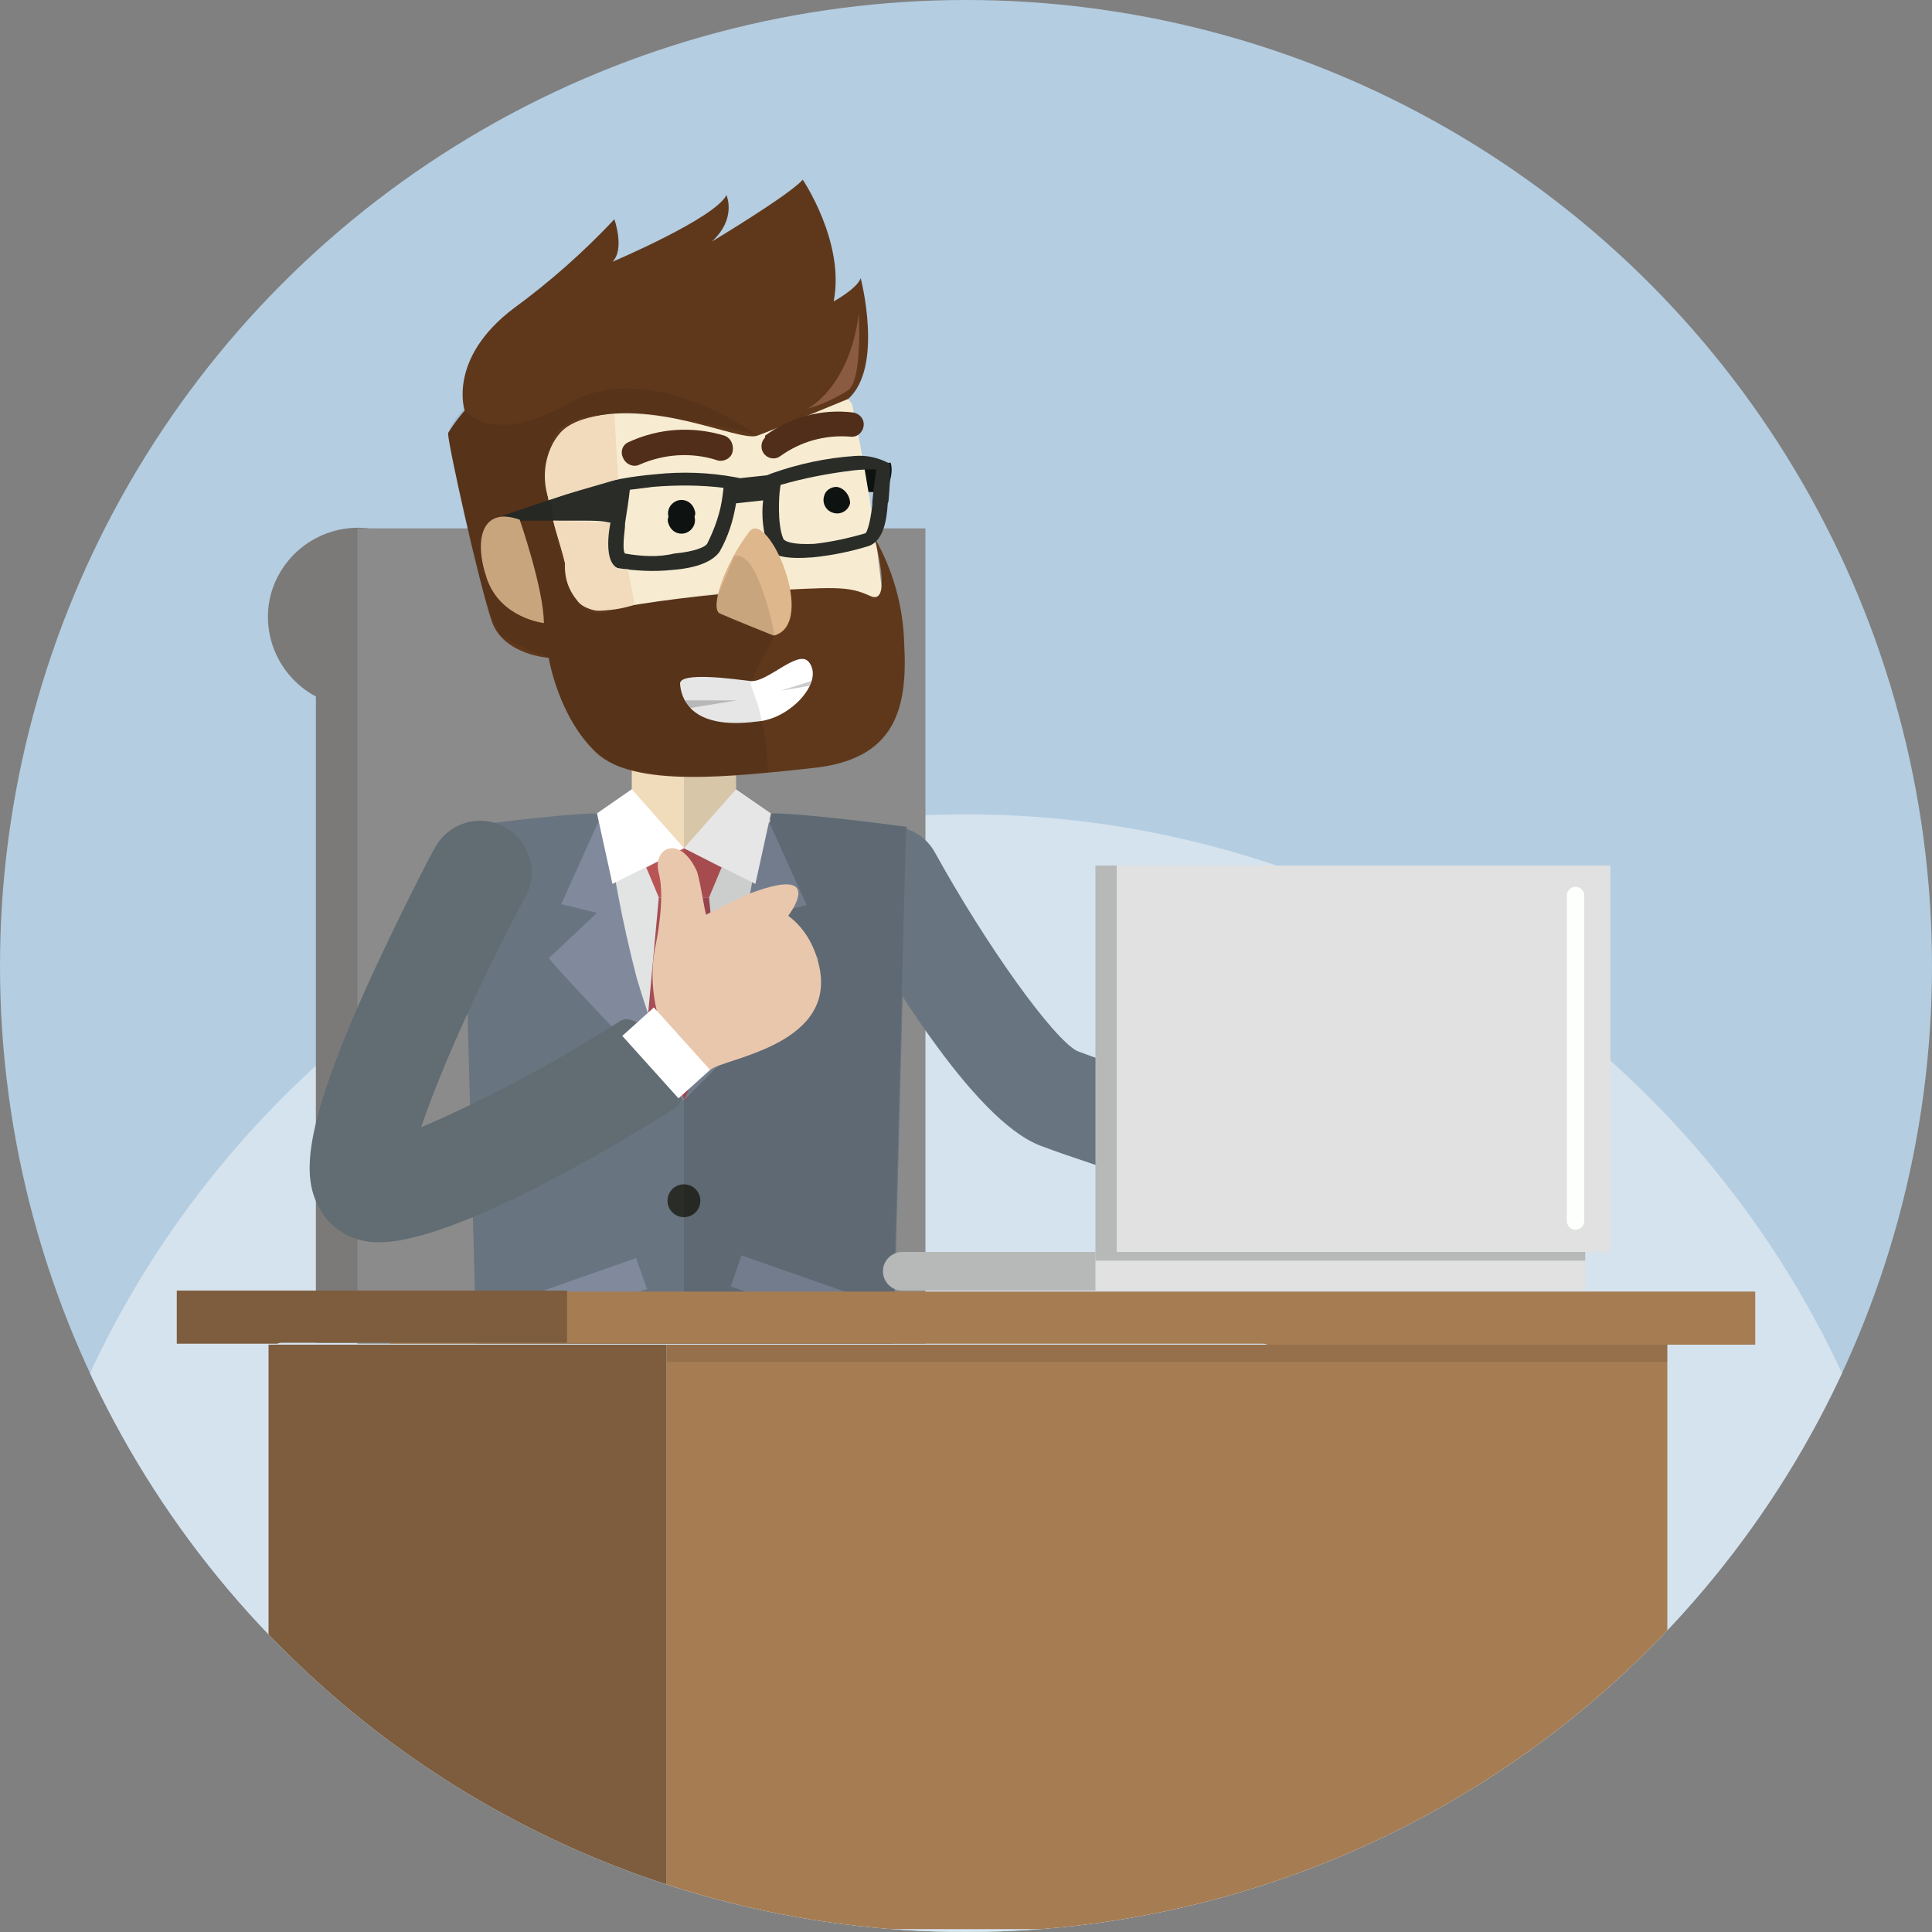 <?xml version="1.0" encoding="utf-8"?>
<!-- Generator: Adobe Illustrator 22.0.0, SVG Export Plug-In . SVG Version: 6.00 Build 0)  -->
<svg version="1.1" id="Capa_1" xmlns="http://www.w3.org/2000/svg" xmlns:xlink="http://www.w3.org/1999/xlink" x="0px" y="0px"
	 viewBox="0 0 200 200" style="enable-background:new 0 0 200 200;" xml:space="preserve">
<rect x="0" y="0" width="200" height="200" fill="#808080" stroke="none"/>
<style type="text/css">
	.st0{fill:#B4CDE1;}
	.st1{clip-path:url(#SVGID_2_);}
	.st2{fill:#D5E3EE;}
	.st3{fill:#7B7A79;}
	.st4{fill:#8A8B8A;}
	.st5{fill:#687480;}
	.st6{fill:#808A9C;}
	.st7{fill:#E2E3E3;}
	.st8{fill:#A64D55;}
	.st9{fill:#F0DBBB;}
	.st10{fill:#B95456;}
	.st11{fill:#FFFFFF;}
	.st12{fill:#2A2C28;}
	.st13{opacity:0.1;enable-background:new    ;}
	.st14{fill:#0E1210;}
	.st15{fill:#F7ECD2;}
	.st16{fill:#5F381C;}
	.st17{fill:#512E19;}
	.st18{fill:#DFB78C;}
	.st19{opacity:0.2;enable-background:new    ;}
	.st20{fill:#F1DBBC;}
	.st21{fill:#8A5B40;}
	.st22{fill:#E9C7AD;}
	.st23{fill:#616C73;}
	.st24{fill:#E1E1E1;}
	.st25{fill:#B7B8B8;}
	.st26{fill:#FDFFFD;}
	.st27{fill:#A67C52;}
	.st28{fill:#7D5D3E;}
</style>
<title>comp-btnMesa de trabajo 143</title>
<g id="Capa_2_1_">
	<circle class="st0" cx="100" cy="100" r="100"/>
	<g>
		<defs>
			<circle id="SVGID_1_" cx="100" cy="100" r="100"/>
		</defs>
		<clipPath id="SVGID_2_">
			<use xlink:href="#SVGID_1_"  style="overflow:visible;"/>
		</clipPath>
		<g class="st1">
			<circle class="st2" cx="100" cy="184.3" r="100"/>
			<path class="st3" d="M45.2,68.2c2.4-4.5,0.6-10.1-3.9-12.5c-4.5-2.4-10.1-0.6-12.5,3.9s-0.6,10.1,3.9,12.5v66.9h6.8V72.9
				C42,72.2,44.1,70.5,45.2,68.2z"/>
			<rect x="37" y="54.7" class="st4" width="58.8" height="84.4"/>
			<path class="st5" d="M127,124.9c-0.5-0.2-13.2-4-19.3-6.3c-7.1-2.7-16.5-18.7-20.2-25.4c-1.3-2.5-0.4-5.5,2-6.9
				c2.5-1.5,5.7-0.7,7.2,1.8c5.4,9.8,12.3,19.4,14.8,20.7c5.8,2.2,18.4,6,18.5,6c2.2,0.7,3.7,2.7,3.7,5c0,2.9-2.4,5.3-5.3,5.3
				C128,125.1,127.5,125,127,124.9z"/>
			
				<rect x="52.8" y="132.1" transform="matrix(0.944 -0.331 0.331 0.944 -40.985 27.209)" class="st6" width="13" height="3.4"/>
			<polygon class="st7" points="86.2,84.9 86.2,116 70.8,116.7 70.8,116.7 70.8,116.7 55.4,116 55.4,84.9 68.9,84.8 68.9,84.8 
				69.9,84.8 70.8,84.8 70.8,84.8 			"/>
			<polygon class="st8" points="70.8,119.1 70.8,119.1 70.8,119.1 66.4,112.5 68.2,92.9 70.8,92.9 70.8,92.9 70.8,92.9 73.4,92.9 
				75.3,112.5 			"/>
			<polygon class="st9" points="76.2,78.7 76.2,87.8 70.8,87.8 70.8,87.8 70.8,87.8 65.4,87.8 65.4,78.7 70.8,78.6 70.8,78.6 
				70.8,78.6 			"/>
			<polygon class="st10" points="74.7,89.8 73.4,92.9 70.8,92.9 70.8,92.9 70.8,92.9 68.2,92.9 66.9,89.8 70.8,87.8 70.8,87.8 
				70.8,87.8 			"/>
			<path class="st5" d="M92.5,139.1l1.4-53.5c0,0-10.3-1.4-14-1.4l-1.6,7.3c0,0-2.2,14.3-7.4,22.5l0,0c-5.2-8.1-7.4-22.5-7.4-22.5
				l-1.6-7.3c-3.7,0-14,1.4-14,1.4l1.4,53.5H92.5z"/>
			<path class="st6" d="M65.9,101.2c1.3,4.4,2.9,8.7,5,12.8c-9.8-9.8-14.1-14.8-14.1-14.8l5-4.7l-3.7-0.9l4.5-10
				C63.3,89.6,64.4,95.4,65.9,101.2z"/>
			<path class="st6" d="M84.8,99.2c0,0-4.3,5-14.1,14.8c2.1-4.1,3.7-8.4,5-12.8c1.5-5.8,2.6-11.6,3.3-17.5l4.5,10l-3.7,0.9
				L84.8,99.2z"/>
			<polygon class="st11" points="65.4,81.7 70.8,87.8 63.4,91.5 61.8,84.2 			"/>
			<polygon class="st11" points="79.8,84.2 78.2,91.5 70.8,87.8 76.2,81.7 			"/>
			
				<rect x="80.6" y="127.3" transform="matrix(0.331 -0.944 0.944 0.331 -71.212 167.117)" class="st6" width="3.4" height="13"/>
			
				<rect x="53.8" y="132.2" transform="matrix(0.944 -0.331 0.331 0.944 -40.964 27.551)" class="st6" width="13" height="3.4"/>
			<circle class="st12" cx="70.8" cy="124.3" r="1.7"/>
			<path class="st13" d="M92.4,139.1l1.4-53.5c0,0-10.3-1.4-14-1.4L79,83.6l-2.8-2v-3l-5.4-0.1v60.5H92.4z"/>
			<path class="st14" d="M91.7,51l-5.2-0.2l-1.7-2.5l7.4-0.4C92.6,49.1,91.7,51,91.7,51z"/>
			<path class="st15" d="M55.6,46.2c-1.2,2.5,1.6,25.5,6.7,30.1s22.5,1.4,27.5-1.2s-1.6-33.3-1.6-33.3
				C83.3,34.9,56.8,43.6,55.6,46.2z"/>
			<path class="st16" d="M86.3,31.2c1.2-6.1-3.2-12.6-3.2-12.6c-1.4,1.6-9.4,6.4-9.4,6.4c2.6-2.4,1.5-4.8,1.5-4.8
				c-1.2,2.4-11.8,6.9-11.8,6.9c1.3-1.3,0.2-4.4,0.2-4.4c-3.2,3.4-6.7,6.5-10.4,9.2c-6.9,5.2-5.1,10.6-5.1,10.6
				c-0.6,0.7-1.2,1.5-1.7,2.3c-0.2,0.5,3.3,16,4.5,19.5s5.9,3.8,5.9,3.8s1,6.1,4.9,9.8s14.1,2.5,22.5,1.6s9.8-6,9.4-12.9
				c-0.1-3.9-1.2-7.7-3.1-11c0,0,2,7.2-0.4,6.1s-3.6-0.9-11.9-0.5c-5.3,0.4-10.6,1-15.8,2c-2.6,0.3-3.9-2.8-3.9-4.7
				S53.1,46,60.2,43.5s16.3,2.3,18.2,1.6s9.4-3.8,9.4-3.8c3.7-3.3,1.3-12.5,1.3-12.5C88.7,29.9,86.3,31.2,86.3,31.2z"/>
			<path class="st17" d="M75,45.1c-3.3-1-6.8-0.8-10,0.7c-0.6,0.3-0.8,1-0.5,1.6c0.3,0.7,1.1,1,1.7,0.7c2.5-1.1,5.3-1.3,7.9-0.5l0,0
				l0,0c0.7,0.3,1.5-0.1,1.7-0.7S75.8,45.4,75,45.1L75,45.1z"/>
			<path class="st17" d="M79.2,45.1c2.6-1.9,5.8-2.8,9.1-2.4c0.7,0.1,1.2,0.7,1.1,1.4c-0.1,0.7-0.7,1.2-1.4,1.1
				c-2.6-0.2-5.1,0.5-7.2,2l0,0c-0.5,0.4-1.2,0.3-1.6-0.1c-0.5-0.5-0.5-1.3,0-1.8L79.2,45.1z"/>
			<path class="st12" d="M60.5,53.9c0.9,0,1.8,0,2.6,0.2c0,0.1-0.1,0.3-0.1,0.5c-0.2,1.6-0.5,3.8,0.9,4.2c1.9,0.3,3.8,0.4,5.7,0.2
				c2.6-0.2,4.2-0.9,4.9-1.9c0.9-1.6,1.4-3.2,1.7-5l2.8-0.3c-0.2,1.6,0,3.3,0.5,4.8c0.4,1,1.9,1.3,4.6,1.1c2-0.2,4-0.6,5.9-1.2
				c1.5-0.6,1.8-2.8,1.9-4.4c0.1-0.2,0.1-0.4,0.1-0.5c0.1-1.2,0.2-2.4,0.1-3.6c-1.1-0.6-2.3-0.9-3.6-0.8c-2.9,0.2-5.8,0.8-8.6,1.8
				l-0.5,0.2l0,0l-2.8,0.3l0,0l-0.5-0.1c-2.7-0.5-5.5-0.6-8.3-0.3c-2.3,0.2-4.7,0.6-6.9,1.3l-8.9,3l1.8,0.5L60.5,53.9z M81.1,55.8
				c-0.7-1.6-0.4-4.8-0.4-4.8l0.1-0.8c2.4-0.7,5-1.2,7.5-1.5c0.8-0.1,1.6-0.1,2.4-0.1c-0.1,0.8-0.3,2.2-0.4,3.4c0,0.1,0,0.2,0,0.3
				c-0.2,1.7-0.5,2.7-0.7,2.9c-1.7,0.5-3.5,0.9-5.3,1.1C82.2,56.4,81.3,56.1,81.1,55.8L81.1,55.8z M64.7,57.3
				c-0.2-0.2-0.2-1.1,0-2.8v-0.3c0.2-1.2,0.4-2.6,0.5-3.5c0.8-0.1,1.6-0.2,2.4-0.3c2.4-0.2,4.9-0.2,7.3,0.1l-0.1,0.8
				c-0.2,1.7-0.8,3.4-1.6,5c-0.2,0.3-1.2,0.8-3.4,1C68.2,57.7,66.4,57.6,64.7,57.3L64.7,57.3z"/>
			<path class="st18" d="M74.5,63.5c1.1,0.5,5.6,2.3,5.6,2.3c4.6-1.2-0.6-13.1-2.5-10.8C74.9,58.5,73.5,63,74.5,63.5z"/>
			<path class="st18" d="M50.4,59.9c1.4,4.1,5.9,4.6,5.9,4.6c0-3.5-2.5-10.7-2.5-10.7C49.9,52.4,49,55.8,50.4,59.9z"/>
			<path class="st11" d="M70.4,70.8c-0.1-1.3,5.6-0.5,7.3-0.3s4.9-3.3,6-2s0,3.3-1.6,4.6c-1.1,0.9-2.4,1.5-3.8,1.6
				C71.3,75.6,70.5,72.1,70.4,70.8z"/>
			<path class="st19" d="M70.9,72.5h5.4l-4.9,0.8C71.2,73.1,71,72.8,70.9,72.5z"/>
			<path class="st13" d="M56.8,47.1c-0.4,1.1,0.5,8.8,2.1,13.4s4.7,2.5,4.7,2.5c4.3-0.8,10.8-1.6,10.8-1.6c0.4-0.9,1.6-3.8,1.6-3.8
				c2.5-0.9,4.2,8.2,4.2,8.2L78.5,69l-0.8,1.8l0.8,2.3c0.6,2.2,0.9,4.5,1,6.8c-11.3,1.2-15.5-0.6-15.5-0.6c-6-2.9-7.2-11.3-7.2-11.3
				c-1.7-0.5-3.3-1.2-4.8-2.1c-1.9-1.3-5.4-19.5-5.6-20.6s1.6-2.9,1.6-2.9s2.7,4,11-0.7s19.3,3.3,19.3,3.3
				C55.8,39.5,57.2,46,56.8,47.1z"/>
			<path class="st20" d="M56.8,51.7c-0.8-2.4-0.4-5,1.2-6.9c1.7-1.9,5.6-1.9,5.6-1.9l0.4,6.7L56.8,51.7z"/>
			<path class="st20" d="M63.2,54.1l-5.9-0.2l1.2,4.4c-0.1,1.4,0.3,2.7,1.2,3.8c1.4,2.1,6,0.5,6,0.5L65,58.9
				C62,59.5,63.2,54.1,63.2,54.1z"/>
			<path class="st21" d="M83.6,42.3c1.5-0.4,2.9-1.1,4.2-1.9c1.5-1.1,1.1-7.9,1.1-7.9C87.9,40.2,83.6,42.3,83.6,42.3z"/>
			<polygon class="st19" points="83.8,71 80.8,71.5 84,70.5 			"/>
			<path class="st22" d="M84.7,99.6c2.3,8.5-9.5,9.9-11.1,11.1c-2.2,1.5-5.3-4.9-5.3-4.9c-0.8-2.6-1-5.4-0.4-8.1c0,0,1-4.7,0.3-7.3
				s2.1-4.1,3.9-0.3c0.3,0.6,0.8,4,1,4.6c0.1-0.1,3.8-1.9,4-2c8.8-3.5,4.5,2.1,4.5,2.1C83.2,96,84.2,97.7,84.7,99.6z"/>
			<path class="st23" d="M69.9,114.7c2.5-1.6-3.2-10.6-5.7-9c-6.6,4.2-13.4,7.9-20.6,11c1.9-5.8,6.4-15.7,10.8-23.9
				c1.4-2.6,0.4-5.8-2.2-7.2s-5.8-0.4-7.2,2.2c-0.2,0.3-3.8,7.2-7.2,14.7c-6.5,14.6-6.6,19.5-4.6,22.8c1.2,2.1,3.5,3.3,5.9,3.3
				C47.1,128.7,64.7,118,69.9,114.7z"/>
			
				<rect x="66.8" y="104.6" transform="matrix(0.743 -0.669 0.669 0.743 -55.192 74.207)" class="st11" width="4.4" height="8.7"/>
			<path class="st14" d="M71.9,52.8c-0.2-0.7-0.9-1.2-1.7-1c-0.7,0.2-1.2,0.9-1,1.7c-0.1,0.2-0.1,0.5,0,0.7c0.2,0.7,0.9,1.2,1.7,1
				c0.7-0.2,1.2-0.9,1-1.7C72,53.2,72,53,71.9,52.8z"/>
			<path class="st14" d="M86.6,50.4c-0.6,0-1.2,0.4-1.3,1c-0.2,0.7,0.2,1.5,1,1.7c0.7,0.2,1.5-0.2,1.7-1
				C88,51.3,87.4,50.5,86.6,50.4z"/>
			<rect x="113.4" y="129.6" class="st24" width="50.7" height="4"/>
			<rect x="115.5" y="89.6" class="st24" width="51.2" height="40"/>
			<rect x="113.4" y="129.6" class="st25" width="50.7" height="0.9"/>
			<rect x="113.4" y="89.6" class="st25" width="2.2" height="40"/>
			<path class="st25" d="M113.4,129.6v4h-20c-1.1,0-2-0.9-2-2s0.9-2,2-2H113.4z"/>
			<path class="st26" d="M164,92.7L164,92.7c0-0.5-0.4-0.9-0.9-0.9l0,0c-0.5,0-0.9,0.4-0.9,0.9v33.7c0,0.5,0.4,0.9,0.9,0.9l0,0l0,0
				c0.5,0,0.9-0.4,0.9-0.9V92.7z"/>
			<path class="st27" d="M131.2,139.2h50.5v-5.5H40.4v5.4h90.1C130.8,139.1,131,139.1,131.2,139.2z"/>
			<path class="st28" d="M18.3,133.6v5.5h10.4c0.2-0.1,0.4-0.1,0.7-0.1h29.3v-5.4H18.3z"/>
			<rect x="69" y="139.2" class="st27" width="103.6" height="60.5"/>
			<rect x="69" y="139.2" class="st13" width="103.6" height="1.8"/>
			<rect x="27.8" y="139.2" class="st28" width="41.2" height="60.5"/>
		</g>
	</g>
</g>
</svg>

